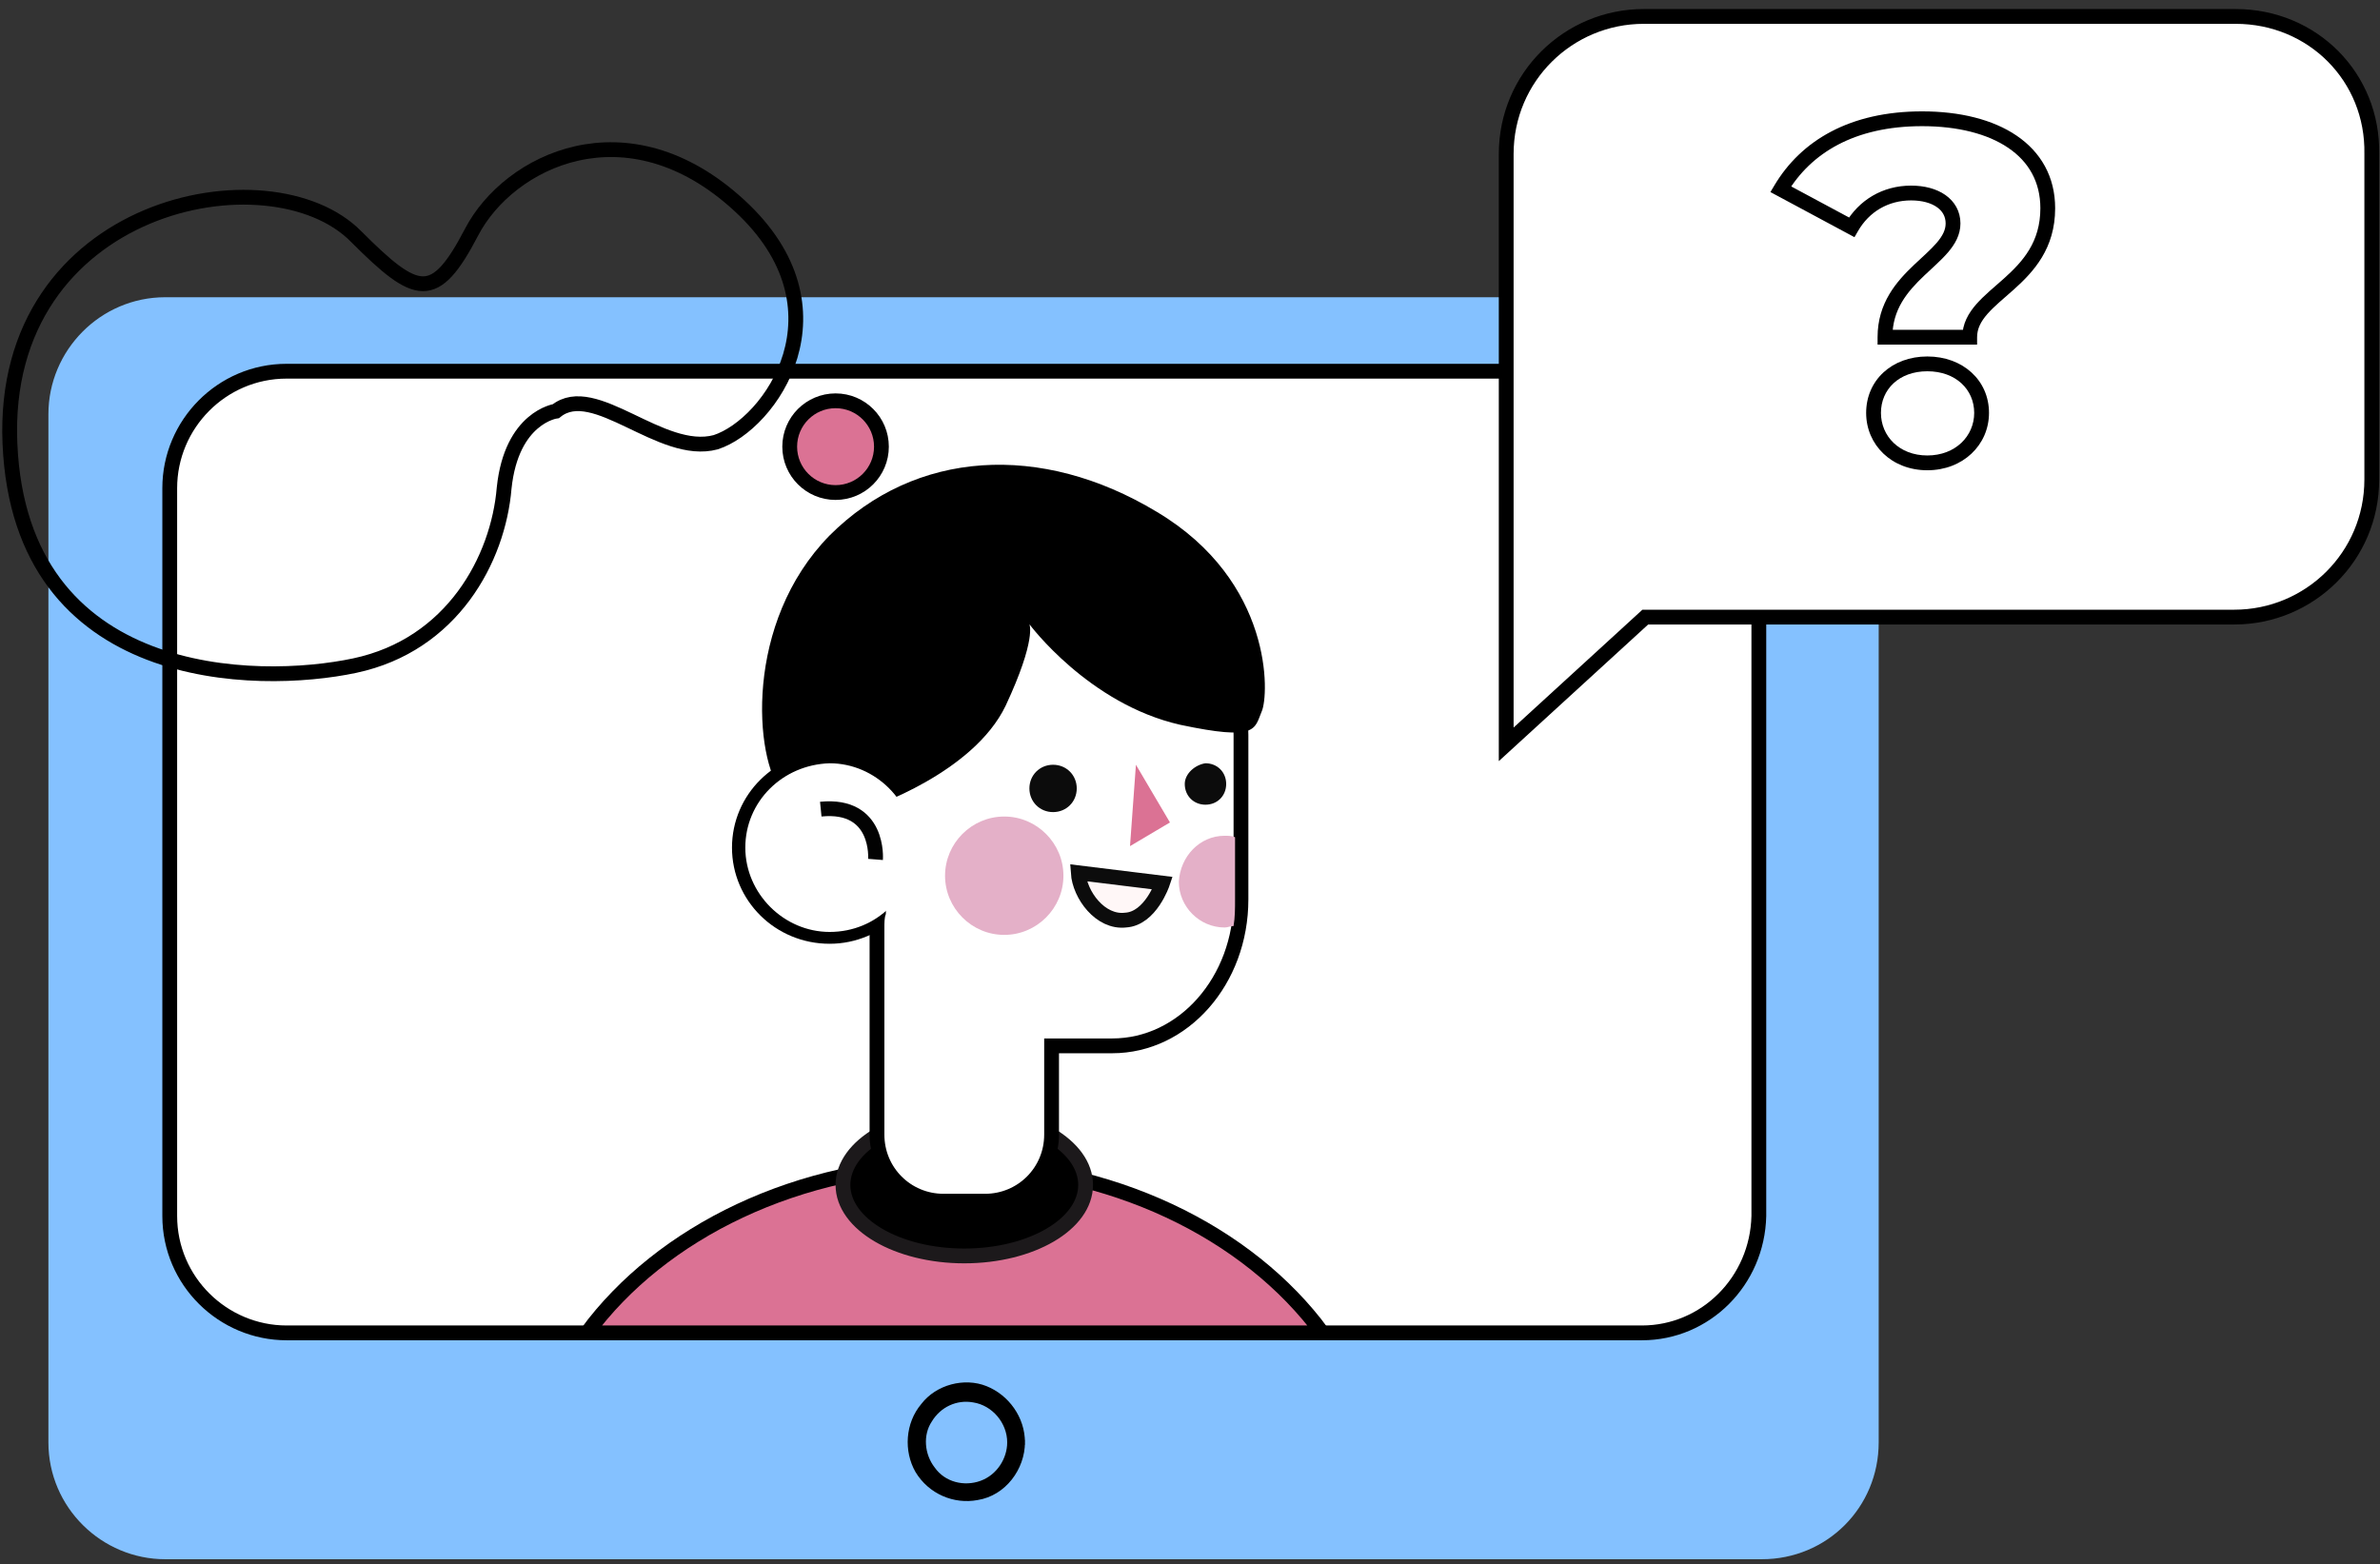 <?xml version="1.0" encoding="UTF-8"?> <svg xmlns="http://www.w3.org/2000/svg" width="493" height="324" viewBox="0 0 493 324" fill="none"><rect x="0" y="0" width="493" height="324" fill="#333333" stroke="none"/> <path d="M364.943 323.012H34.241C21.061 323.012 10.028 312.285 10.028 298.799V85.789C10.028 72.61 20.755 61.576 34.241 61.576H364.943C378.122 61.576 389.156 72.303 389.156 85.789V298.799C389.156 312.285 378.429 323.012 364.943 323.012Z" fill="#84C1FF"></path> <path d="M340.118 276.119H59.373C46.194 276.119 35.161 265.392 35.161 251.906V101.113C35.161 87.934 45.888 76.9 59.373 76.9H340.118C353.297 76.9 364.331 87.627 364.331 101.113V251.906C364.024 265.392 353.297 276.119 340.118 276.119Z" fill="white" stroke="black" stroke-width="3.065" stroke-miterlimit="10"></path> <path d="M121.591 276.117H273.916C258.592 255.276 230.088 241.177 197.6 241.177C165.419 241.177 136.915 255.276 121.591 276.117Z" fill="#DB7294" stroke="black" stroke-width="3.065" stroke-miterlimit="10"></path> <path d="M199.745 260.18C213.625 260.18 224.877 253.594 224.877 245.469C224.877 237.344 213.625 230.757 199.745 230.757C185.865 230.757 174.613 237.344 174.613 245.469C174.613 253.594 185.865 260.18 199.745 260.18Z" fill="black" stroke="#1C191B" stroke-width="3.065" stroke-miterlimit="10"></path> <path d="M153.159 175.589C153.159 185.704 161.434 193.979 171.855 193.979C181.969 193.979 190.551 185.704 190.551 175.589C190.551 165.475 182.275 157.2 171.855 157.2C161.434 157.2 153.159 165.475 153.159 175.589Z" fill="white" stroke="black" stroke-width="3.065" stroke-miterlimit="10"></path> <path d="M230.394 121.953H208.633C193.921 121.953 181.968 135.439 181.968 152.296V186.316C181.968 187.236 181.968 188.155 181.968 189.075C181.662 189.994 181.662 191.22 181.662 192.14V212.981V214.207V235.048C181.662 242.711 187.792 248.84 195.454 248.84H204.036C211.698 248.84 217.828 242.711 217.828 235.048V216.659H230.394C245.105 216.659 257.058 203.173 257.058 186.316V152.296C257.058 135.439 245.105 121.953 230.394 121.953Z" fill="white" stroke="black" stroke-width="3.065" stroke-miterlimit="10"></path> <path d="M180.13 167.314C180.13 167.314 201.584 160.265 208.327 146.166C214.763 132.374 213.231 129.309 213.231 129.309C213.231 129.309 225.49 145.86 244.493 150.151C260.43 153.522 259.817 151.07 261.349 147.392C262.882 144.021 263.801 120.421 239.589 106.016C215.682 91.611 189.631 93.144 171.854 110.92C154.078 129.003 156.223 157.2 162.047 164.249C168.177 171.605 176.145 175.589 180.13 167.314Z" fill="black"></path> <path d="M115.155 85.175C115.155 85.175 105.96 86.401 104.428 101.112C103.202 115.824 93.7 133.6 73.472 137.891C53.244 142.182 4.205 141.875 2.06 91.917C-0.086 41.96 56.002 30.926 73.778 49.009C86.345 61.575 90.022 62.801 97.685 48.089C105.347 33.378 129.866 21.118 153.159 42.573C176.453 64.027 159.596 87.933 148.256 91.611C136.915 94.676 123.123 78.738 115.155 85.175Z" stroke="black" stroke-width="3.065" stroke-miterlimit="10"></path> <path d="M173.082 102.033C178.329 102.033 182.583 97.779 182.583 92.532C182.583 87.284 178.329 83.03 173.082 83.03C167.835 83.03 163.581 87.284 163.581 92.532C163.581 97.779 167.835 102.033 173.082 102.033Z" fill="#DB7294" stroke="black" stroke-width="3.065" stroke-miterlimit="10"></path> <path d="M154.386 175.59C154.386 185.092 162.355 193.06 171.856 193.06C181.664 193.06 189.326 185.398 189.326 175.59C189.326 166.089 181.357 158.12 171.856 158.12C162.048 158.427 154.386 166.089 154.386 175.59Z" fill="white"></path> <path d="M181.357 178.041C181.357 178.041 182.276 166.395 170.017 167.621" stroke="#020202" stroke-width="3.065" stroke-miterlimit="10"></path> <path d="M213.233 163.331C213.233 166.09 215.379 168.235 218.137 168.235C220.895 168.235 223.041 166.09 223.041 163.331C223.041 160.573 220.895 158.428 218.137 158.428C215.379 158.428 213.233 160.573 213.233 163.331Z" fill="#0C0C0C"></path> <path d="M245.414 162.411C245.414 164.863 247.253 166.702 249.705 166.702C252.157 166.702 253.995 164.863 253.995 162.411C253.995 159.959 252.157 158.12 249.705 158.12C247.559 158.427 245.414 160.266 245.414 162.411Z" fill="#0C0C0C"></path> <path d="M240.816 182.946C240.816 182.946 238.364 190.301 233.153 190.608C227.943 191.221 223.652 185.398 223.346 180.8L240.816 182.946Z" fill="#FFF7F7" stroke="#0C0C0C" stroke-width="3.065" stroke-miterlimit="10"></path> <path d="M195.761 181.414C195.761 188.157 201.278 193.673 208.021 193.673C214.764 193.673 220.28 188.157 220.28 181.414C220.28 174.671 214.764 169.154 208.021 169.154C201.278 169.154 195.761 174.671 195.761 181.414Z" fill="#E4B0C8"></path> <path d="M253.687 173.138C254.3 173.138 255.219 173.138 255.832 173.444V186.317C255.832 188.156 255.832 189.995 255.526 191.834C254.913 191.834 254.3 192.14 253.687 192.14C248.476 192.14 244.186 187.849 244.186 182.639C244.492 177.429 248.476 173.138 253.687 173.138Z" fill="#E4B0C8"></path> <path d="M235.298 158.427L234.073 175.284L242.348 170.38L235.298 158.427Z" fill="#DB7294"></path> <path d="M208.633 298.798C208.633 302.169 206.488 305.541 203.116 306.767C199.745 307.993 195.761 307.073 193.615 304.008C191.47 301.25 191.163 297.266 193.002 294.507C194.841 291.442 198.213 289.91 201.584 290.523C205.568 291.136 208.633 294.814 208.633 298.798C208.633 301.25 212.618 301.25 212.311 298.798C212.311 293.588 208.94 288.99 204.342 287.151C199.745 285.313 193.922 286.845 190.857 290.829C187.485 294.814 187.179 300.637 189.631 304.928C192.389 309.525 197.6 311.671 202.503 310.751C208.327 309.832 212.311 304.315 212.311 298.798C212.618 296.346 208.633 296.346 208.633 298.798Z" fill="black"></path> <path d="M463.099 3.405H340.504C324.873 3.405 312 15.971 312 31.908V81.866V99.336V154.198L340.81 127.84H462.793C478.424 127.84 491.297 115.274 491.297 99.336V31.908C491.603 15.971 479.037 3.405 463.099 3.405Z" fill="white" stroke="black" stroke-width="3.065" stroke-miterlimit="10"></path> <path d="M390.459 69.859H388.926V71.391H390.459V69.859ZM408.009 69.859V71.391H409.541V69.859H408.009ZM368.867 39.196L367.55 38.412L366.73 39.788L368.142 40.546L368.867 39.196ZM383.557 47.083L382.832 48.433L384.141 49.136L384.884 47.85L383.557 47.083ZM390.459 71.391H408.009V68.326H390.459V71.391ZM409.541 69.859C409.541 68.104 410.304 66.608 411.687 65.03C413.122 63.394 414.998 61.905 417.116 60.006C421.252 56.299 425.71 51.501 425.71 43.139H422.646C422.646 50.159 419.019 54.185 415.07 57.724C413.146 59.449 410.98 61.189 409.383 63.009C407.735 64.889 406.476 67.078 406.476 69.859H409.541ZM425.71 43.139C425.71 36.591 422.725 31.493 417.718 28.093C412.773 24.735 405.932 23.071 398.149 23.071V26.136C405.55 26.136 411.723 27.726 415.996 30.629C420.208 33.489 422.646 37.66 422.646 43.139H425.71ZM398.149 23.071C383.196 23.071 373.091 29.108 367.55 38.412L370.183 39.98C375.094 31.734 384.116 26.136 398.149 26.136V23.071ZM368.142 40.546L382.832 48.433L384.282 45.733L369.592 37.846L368.142 40.546ZM384.884 47.85C387.178 43.879 391.114 41.517 395.882 41.517V38.452C390.001 38.452 385.063 41.414 382.23 46.317L384.884 47.85ZM395.882 41.517C398.178 41.517 400.011 42.06 401.223 42.914C402.39 43.735 403.025 44.861 403.025 46.294H406.09C406.09 43.784 404.902 41.755 402.987 40.407C401.119 39.092 398.614 38.452 395.882 38.452V41.517ZM403.025 46.294C403.025 47.614 402.408 48.858 401.19 50.284C399.936 51.751 398.305 53.134 396.452 54.896C392.861 58.311 388.926 62.739 388.926 69.859H391.991C391.991 64.062 395.106 60.405 398.564 57.117C400.237 55.526 402.13 53.902 403.52 52.275C404.945 50.608 406.09 48.672 406.09 46.294H403.025ZM399.234 97.42C406.602 97.42 412.006 92.182 412.006 85.535H408.941C408.941 90.325 405.077 94.355 399.234 94.355V97.42ZM412.006 85.535C412.006 78.743 406.552 73.847 399.234 73.847V76.912C405.127 76.912 408.941 80.692 408.941 85.535H412.006ZM399.234 73.847C391.897 73.847 386.56 78.761 386.56 85.535H389.625C389.625 80.675 393.359 76.912 399.234 76.912V73.847ZM386.56 85.535C386.56 92.164 391.847 97.42 399.234 97.42V94.355C393.409 94.355 389.625 90.343 389.625 85.535H386.56Z" fill="black"></path> </svg> 